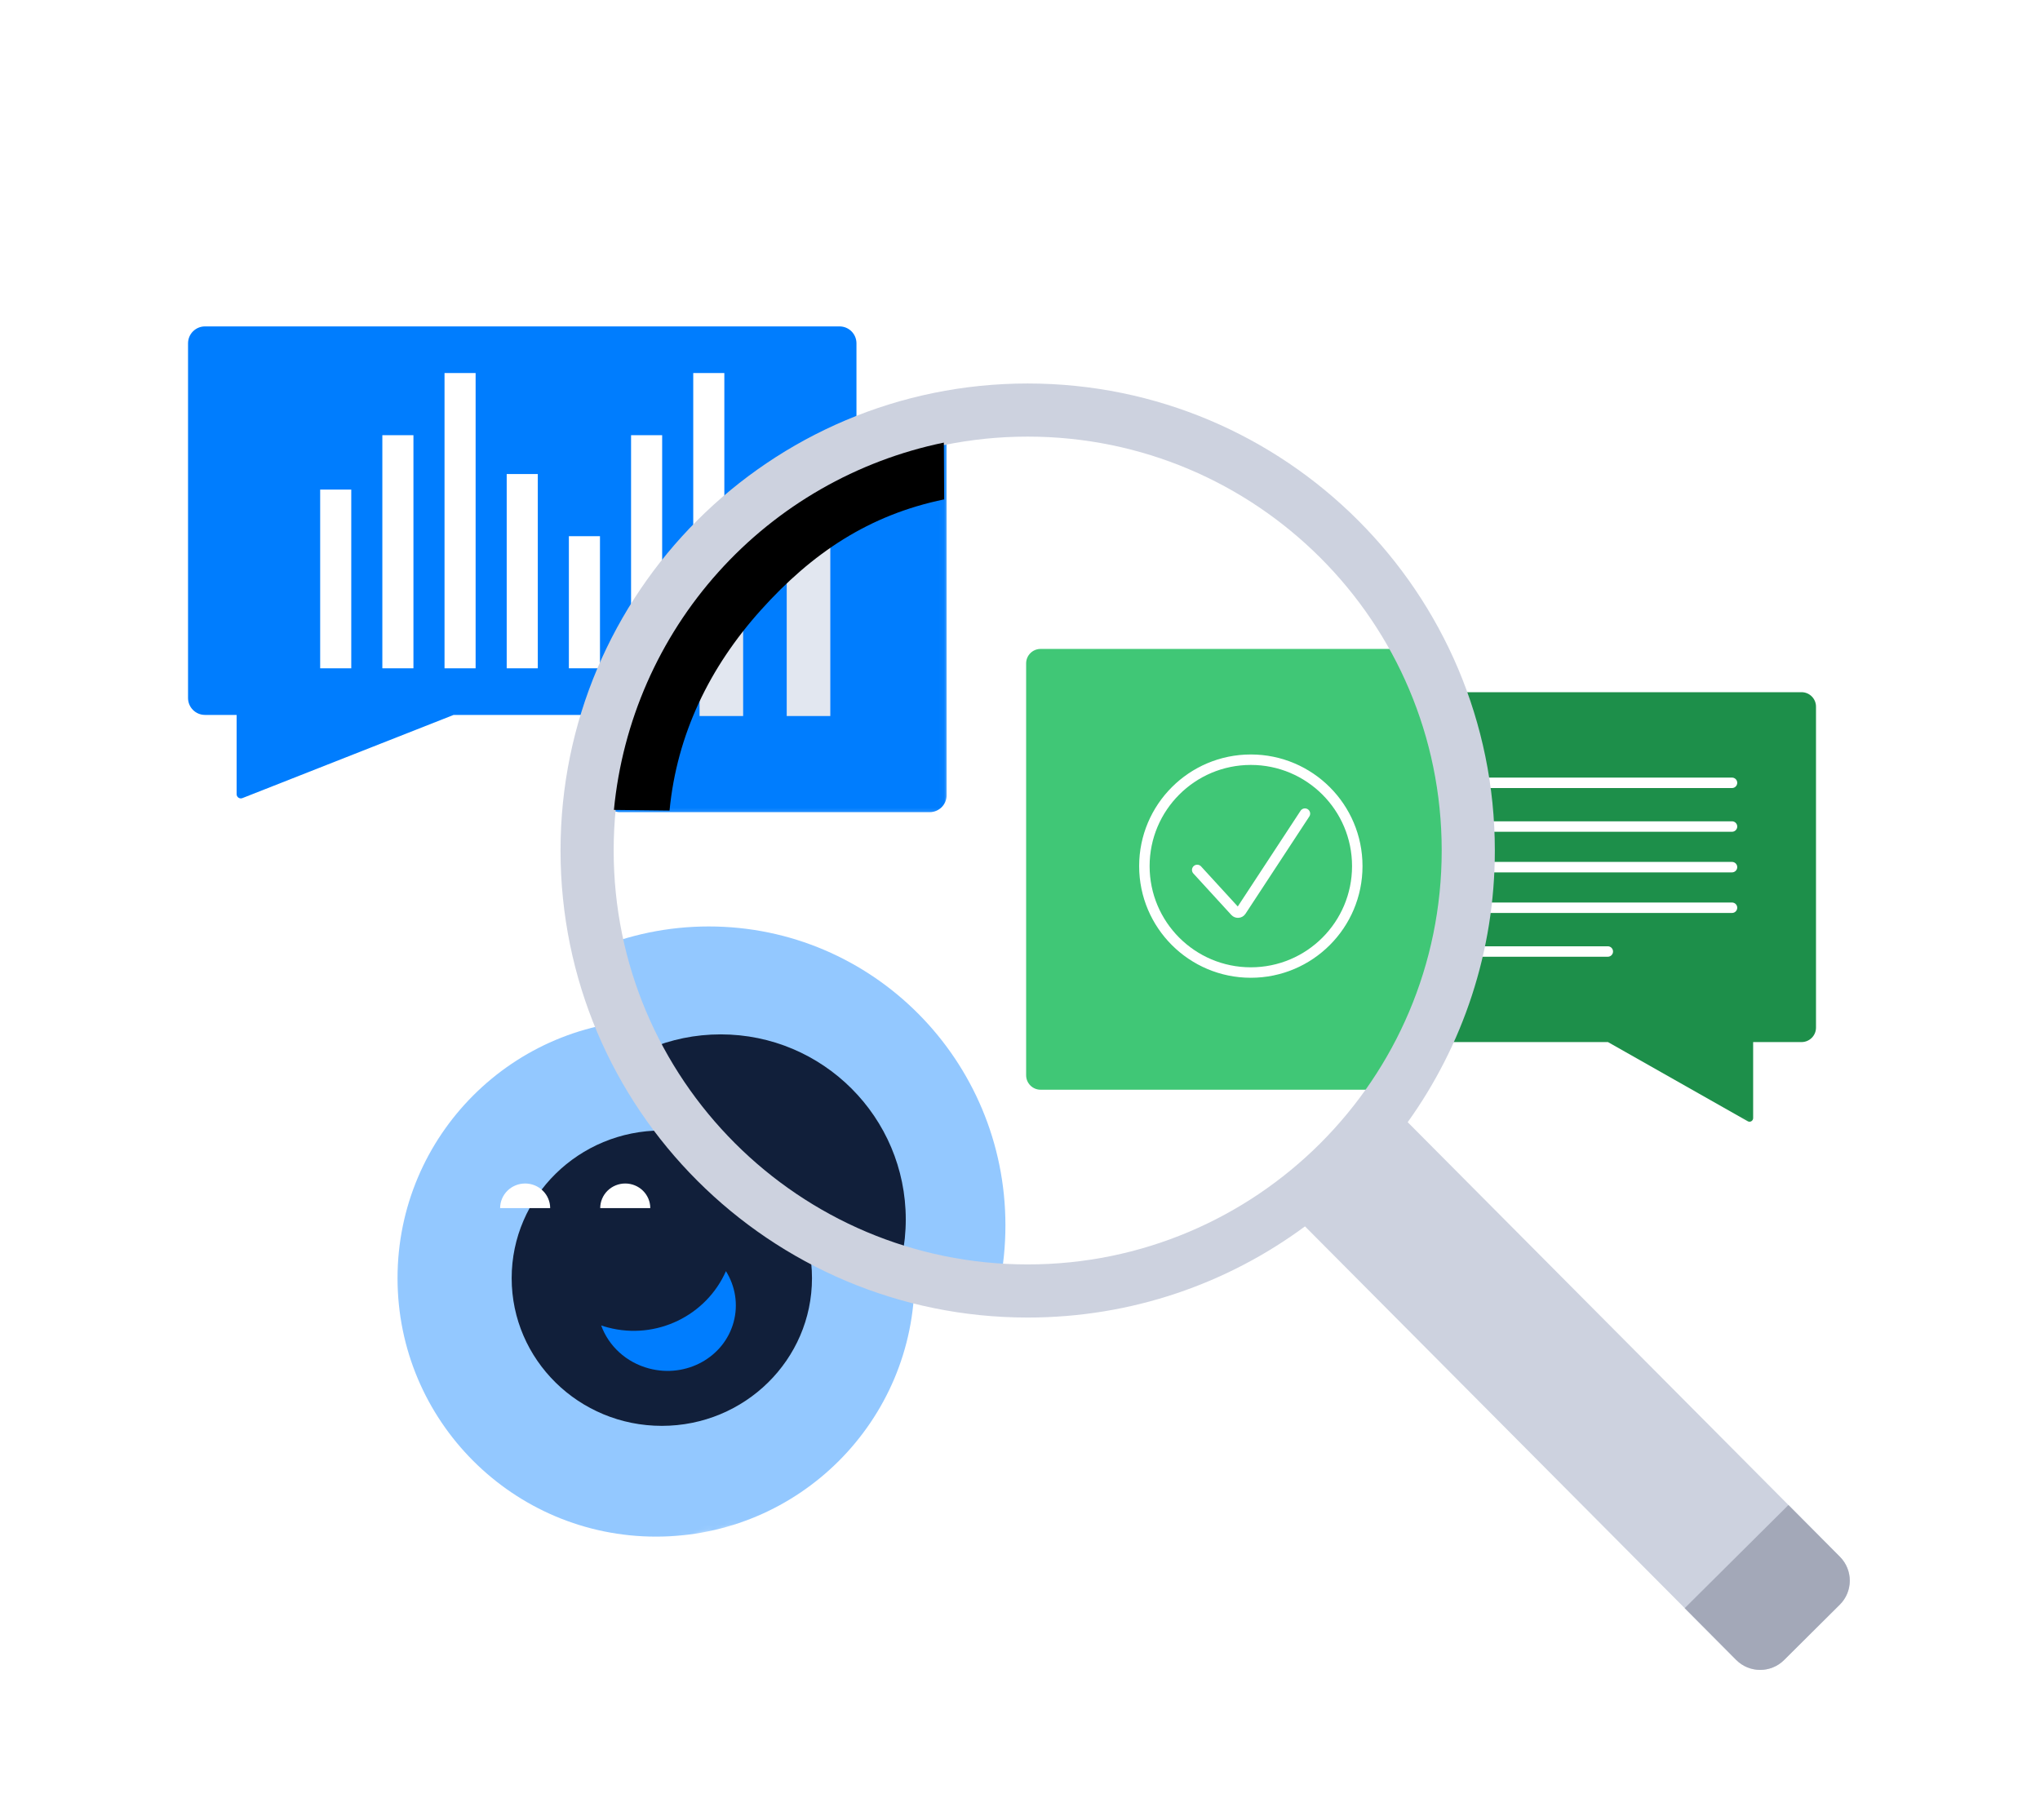 <svg width="390" height="348" viewBox="0 0 390 348" fill="none" xmlns="http://www.w3.org/2000/svg">
<rect width="390" height="348" fill="white"/>
<mask id="mask0_2332_864" style="mask-type:alpha" maskUnits="userSpaceOnUse" x="52" y="186" width="130" height="116">
<path d="M171.484 238.298C150.774 230.139 121.53 206.252 115.647 191.086C109.763 189.255 104.619 187.331 103.992 187.017C103.364 186.703 84.903 190.809 75.75 192.901L53 218.004L54.569 275.664L96.147 301.16L164.005 286.647C173.288 277.364 192.195 246.456 171.484 238.298Z" fill="#D9D9D9" stroke="black" stroke-width="0.989"/>
</mask>
<g mask="url(#mask0_2332_864)">
<circle cx="125.423" cy="244.424" r="49.423" fill="#93C8FF"/>
<path d="M97.819 244.422C97.819 260.02 110.672 272.664 126.526 272.664C142.38 272.664 155.232 260.02 155.232 244.422C155.232 228.825 142.38 216.181 126.526 216.181C110.672 216.181 97.819 228.825 97.819 244.422Z" fill="#111F3A"/>
<path d="M138.784 243.077C135.05 251.556 125.509 256.3 116.215 253.85C115.778 253.735 115.349 253.606 114.928 253.463C116.337 257.342 119.661 260.526 124.097 261.696C131.175 263.561 138.405 259.593 140.247 252.832C141.179 249.408 140.551 245.924 138.784 243.077Z" fill="#007DFE"/>
<path d="M114.749 231.026C114.749 229.777 115.253 228.58 116.15 227.697C117.048 226.815 118.265 226.319 119.533 226.319C120.802 226.319 122.019 226.815 122.917 227.697C123.814 228.58 124.318 229.777 124.318 231.026L119.533 231.026H114.749Z" fill="white"/>
<path d="M95.611 231.026C95.611 230.408 95.735 229.796 95.975 229.225C96.216 228.653 96.568 228.135 97.012 227.697C97.457 227.26 97.984 226.914 98.564 226.677C99.145 226.441 99.767 226.319 100.395 226.319C101.024 226.319 101.646 226.441 102.226 226.677C102.807 226.914 103.334 227.26 103.778 227.697C104.223 228.135 104.575 228.653 104.815 229.225C105.056 229.796 105.18 230.408 105.18 231.026L100.395 231.026H95.611Z" fill="white"/>
</g>
<mask id="mask1_2332_864" style="mask-type:alpha" maskUnits="userSpaceOnUse" x="264" y="129" width="86" height="90">
<path d="M275.713 130.002C289.807 162.49 272.963 191.749 265 202.101L349.48 217.789V130L275.713 130.002Z" fill="#D9D9D9" stroke="black" stroke-width="0.691"/>
</mask>
<g mask="url(#mask1_2332_864)">
<path d="M234.857 132.366C233.331 132.366 232.093 133.604 232.093 135.131V196.51C232.093 198.036 233.331 199.274 234.857 199.274H307.412C307.422 199.28 307.43 199.288 307.44 199.294L334.128 214.416C334.589 214.677 335.16 214.344 335.16 213.814V199.274H344.411C345.938 199.274 347.176 198.036 347.176 196.51V135.131C347.176 133.604 345.938 132.366 344.411 132.366H234.857Z" fill="#1D8F4A"/>
<path d="M331.119 150.697C331.672 150.697 332.119 150.249 332.119 149.697C332.119 149.144 331.672 148.697 331.119 148.697V149.697V150.697ZM251.691 149.697V150.697H331.119V149.697V148.697H251.691V149.697Z" fill="white"/>
<path d="M331.119 159.057C331.672 159.057 332.119 158.609 332.119 158.057C332.119 157.505 331.672 157.057 331.119 157.057V158.057V159.057ZM251.691 158.057V159.057H331.119V158.057V157.057H251.691V158.057Z" fill="white"/>
<path d="M331.119 174.585C331.672 174.585 332.119 174.137 332.119 173.585C332.119 173.033 331.672 172.585 331.119 172.585V173.585V174.585ZM251.691 173.585V174.585H331.119V173.585V172.585H251.691V173.585Z" fill="white"/>
<path d="M307.375 182.956C307.927 182.956 308.375 182.508 308.375 181.956C308.375 181.404 307.927 180.956 307.375 180.956V181.956V182.956ZM251.835 181.956V182.956H307.375V181.956V180.956H251.835V181.956Z" fill="white"/>
<path d="M331.119 166.822C331.672 166.822 332.119 166.374 332.119 165.822C332.119 165.27 331.672 164.822 331.119 164.822V165.822V166.822ZM251.691 165.822V166.822H331.119V165.822V164.822H251.691V165.822Z" fill="white"/>
</g>
<mask id="mask2_2332_864" style="mask-type:alpha" maskUnits="userSpaceOnUse" x="111" y="77" width="71" height="79">
<path d="M180.973 78C140.7 88.184 119.407 132.159 112 155.305H148.107H180.973V149.751V78Z" fill="#D9D9D9" stroke="black" stroke-width="0.809"/>
</mask>
<g mask="url(#mask2_2332_864)">
<rect x="115.239" y="75.686" width="65.733" height="79.62" rx="3.237" fill="#007DFE"/>
<rect x="150.403" y="77.674" width="8.332" height="59.252" fill="#E2E7F0"/>
<rect x="133.739" y="77.674" width="8.332" height="59.252" fill="#E2E7F0"/>
</g>
<mask id="mask3_2332_864" style="mask-type:alpha" maskUnits="userSpaceOnUse" x="114" y="168" width="100" height="80">
<path d="M179.966 244.608C135.688 234.446 117.117 204.463 115 178.453L125.98 169L179.966 173.537L204.463 213.913C214.746 236.444 224.243 254.77 179.966 244.608Z" fill="#7ABCFF" stroke="black" stroke-width="0.91"/>
</mask>
<g mask="url(#mask3_2332_864)">
<ellipse cx="135.506" cy="234.325" rx="56.708" ry="57.161" fill="#93C8FF"/>
<circle cx="137.776" cy="233.187" r="35.386" fill="#111F3A"/>
</g>
<path d="M196.173 126.858C196.173 125.332 197.411 124.094 198.938 124.094L270.906 124.095C272.236 124.095 273.377 125.042 273.623 126.349L281.041 165.799C281.117 166.205 281.102 166.622 280.996 167.021L270.546 206.331C270.224 207.542 269.128 208.385 267.874 208.385H198.938C197.411 208.385 196.173 207.147 196.173 205.62V126.858Z" fill="#40C776"/>
<circle cx="239.129" cy="165.627" r="20.35" stroke="white" stroke-width="2"/>
<path d="M228.879 166.357L236.135 174.284C236.453 174.632 237.015 174.587 237.273 174.192L249.472 155.589" stroke="white" stroke-width="2" stroke-linecap="round"/>
<mask id="mask4_2332_864" style="mask-type:alpha" maskUnits="userSpaceOnUse" x="25" y="43" width="149" height="121">
<path d="M120.496 140.816C125.536 118.004 155.089 97.492 169.236 90.087L172.883 70.193L161.941 50.631L93.639 51.957L31.305 43.999L26 123.906L32.963 163.363L76.729 148.774C89.218 155.626 115.456 163.628 120.496 140.816Z" fill="#D9D9D9" stroke="black" stroke-width="0.809"/>
</mask>
<g mask="url(#mask4_2332_864)">
<path d="M160.5 62.418C162.287 62.418 163.736 63.868 163.736 65.655V133.476C163.736 135.263 162.287 136.713 160.5 136.713H86.724L46.34 152.621C45.809 152.83 45.235 152.439 45.235 151.868V136.713H39.186C37.398 136.713 35.949 135.263 35.949 133.476V65.655C35.949 63.867 37.398 62.418 39.186 62.418H160.5Z" fill="#007DFE"/>
<rect x="61.209" y="93.623" width="5.944" height="34.176" fill="white"/>
<rect x="108.757" y="102.536" width="5.944" height="25.26" fill="white"/>
<rect x="73.095" y="83.221" width="5.944" height="44.577" fill="white"/>
<rect x="120.645" y="83.221" width="5.944" height="44.577" fill="white"/>
<rect x="84.983" y="71.335" width="5.944" height="56.464" fill="white"/>
<rect x="132.532" y="71.335" width="5.944" height="56.464" fill="white"/>
<rect x="96.87" y="90.65" width="5.944" height="37.148" fill="white"/>
</g>
<path d="M196.47 73.334C245.794 73.334 285.778 113.318 285.778 162.642C285.778 182.021 279.605 199.958 269.119 214.595L351.751 297.699C354.272 300.234 354.26 304.334 351.725 306.855L341.072 317.447C338.537 319.968 334.438 319.956 331.917 317.421L249.485 234.518C234.658 245.474 216.321 251.952 196.47 251.952C147.146 251.952 107.16 211.967 107.16 162.642C107.16 113.318 147.146 73.334 196.47 73.334ZM196.47 83.493C152.756 83.493 117.32 118.929 117.319 162.642C117.319 206.356 152.756 241.793 196.47 241.793C240.183 241.793 275.619 206.356 275.619 162.642C275.619 118.929 240.183 83.493 196.47 83.493Z" fill="#CDD2DF"/>
<path d="M322.072 307.524L341.906 287.803L351.748 297.7C354.269 300.236 354.257 304.335 351.722 306.856L341.07 317.448C338.534 319.969 334.435 319.957 331.914 317.422L322.072 307.524Z" fill="#A3A8B8"/>
<path d="M117.366 154.878C118.995 137.966 125.999 122.022 137.351 109.381C148.702 96.741 163.805 88.069 180.444 84.638L180.5 95.499C166.142 98.46 155.256 105.758 145.461 116.665C135.666 127.572 129.406 140.407 128 155L117.366 154.878Z" fill="black"/>
</svg>
